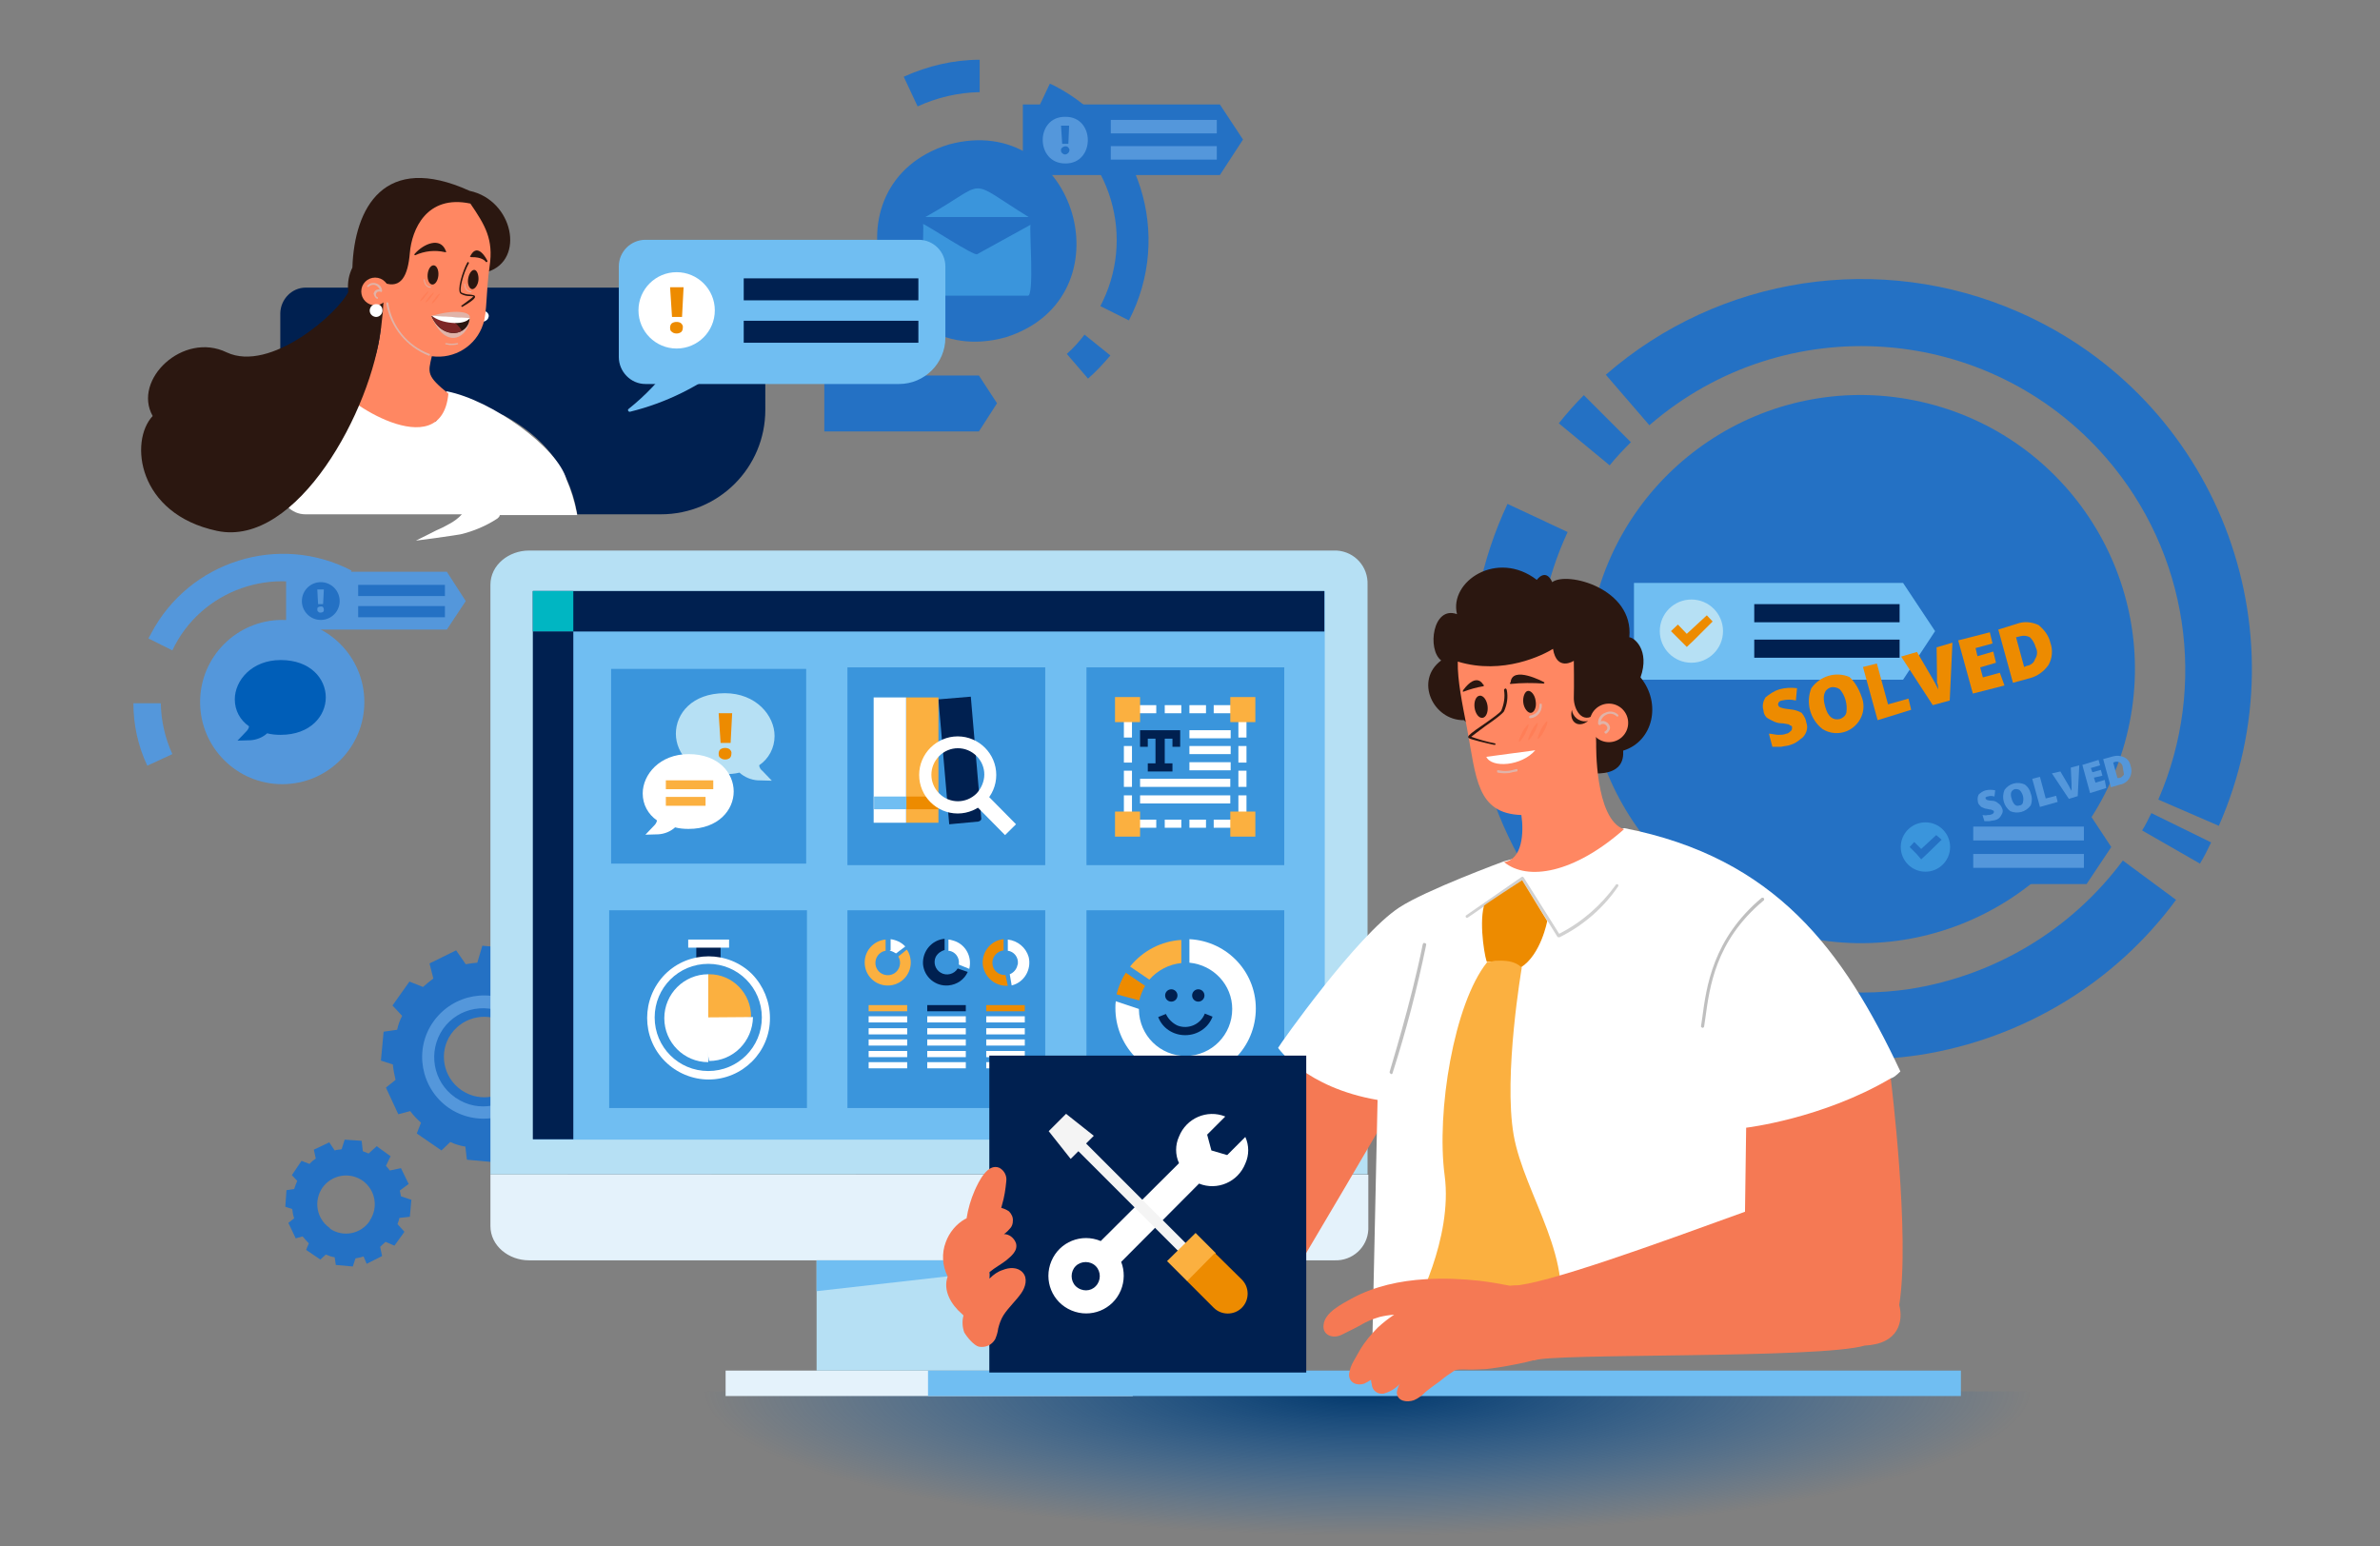 <?xml version="1.0" encoding="utf-8"?>
<!-- Generator: Adobe Illustrator 21.1.0, SVG Export Plug-In . SVG Version: 6.00 Build 0)  -->
<svg version="1.1" id="Layer_1" xmlns="http://www.w3.org/2000/svg" xmlns:xlink="http://www.w3.org/1999/xlink" x="0px" y="0px"
	 viewBox="0 0 617.3 401" style="enable-background:new 0 0 617.3 401;" xml:space="preserve">
<rect x="0" y="0" width="617.3" height="401" fill="#808080" stroke="none"/>
<style type="text/css">
	.st0{fill:url(#SVGID_1_);}
	.st1{fill:#2471C4;}
	.st2{fill:#DDDDDD;}
	.st3{fill:#70BEF2;}
	.st4{fill:#002050;}
	.st5{fill:#B6E0F4;}
	.st6{fill:#ED8B00;}
	.st7{fill:#5497DB;}
	.st8{fill:#3A95DC;}
	.st9{fill:#E4F2FB;}
	.st10{fill:#F2F0F0;}
	.st11{fill:#00B6C2;}
	.st12{fill:#FFFFFF;}
	.st13{fill:#FBB040;}
	.st14{fill:none;stroke:#FFFFFF;stroke-width:4;stroke-miterlimit:10;}
	.st15{fill:#F57954;}
	.st16{fill:#D1D1D1;}
	.st17{fill:#BFBFBF;}
	.st18{fill:#2B1710;}
	.st19{fill:#FF8762;}
	.st20{fill:#E0B3A8;}
	.st21{fill:#FF7E57;}
	.st22{fill:#F4F4F4;}
	.st23{fill:#005EB8;}
	.st24{fill:#FFC5D0;}
	.st25{fill:#F41157;}
	.st26{fill:#7D2727;}
</style>
<radialGradient id="SVGID_1_" cx="110.686" cy="538.669" r="1" gradientTransform="matrix(0 37.526 172.449 0 -92538.25 -3792.86)" gradientUnits="userSpaceOnUse">
	<stop  offset="0" style="stop-color:#00366A"/>
	<stop  offset="1" style="stop-color:#005EB8;stop-opacity:0"/>
</radialGradient>
<rect x="182.1" y="360.9" class="st0" width="344.9" height="75.1"/>
<path class="st1" d="M413.3,158c-8.6,38.3,15.5,76.3,53.8,84.9s76.3-15.5,84.9-53.8c8.6-38.3-15.5-76.3-53.8-84.9l0,0
	c-38.3-8.6-76.2,15.4-84.9,53.7C413.3,157.9,413.3,158,413.3,158z"/>
<path class="st2" d="M428,258.9l9.5-14.5c-10.6-6.9-19.5-16-26.2-26.7l-14.7,9.1C404.5,239.6,415.3,250.6,428,258.9z"/>
<path class="st2" d="M434.6,243.9l8.4-15.1c-0.7-0.4-1.6-0.9-2.4-1.3l-8.9,14.9C432.8,242.9,433.7,243.3,434.6,243.9z"/>
<path class="st1" d="M393.9,222.2L409,214c-12.8-23.5-13.7-51.7-2.4-76l-15.6-7.3C377.3,159.9,378.4,193.9,393.9,222.2L393.9,222.2z
	"/>
<path class="st1" d="M417.5,120.7c1.6-2,3.5-4,5.5-6l-12.2-12.2c-2.4,2.4-4.4,4.7-6.5,7.3L417.5,120.7z"/>
<path class="st1" d="M575.5,214.2c22.5-51.2-0.8-110.9-52-133.3c-35.8-15.7-77.5-9.4-107,16.3l11.3,13.1
	c35.1-30.4,88.1-26.6,118.5,8.5c21.2,24.5,26.4,58.9,13.5,88.6L575.5,214.2z"/>
<path class="st1" d="M570.6,224c1.1-1.8,2-3.6,2.9-5.5l-15.5-7.6c-0.7,1.4-1.5,3.1-2.4,4.5L570.6,224z"/>
<path class="st1" d="M460.6,272.3c12.3,2.8,25,3.2,37.5,1.3c26.5-4.2,50.4-18.6,66.3-40.2l-13.8-10.2
	c-13.3,17.9-33.1,29.8-55.1,33.3c-16.5,2.5-33.4,0-48.5-7.1l-7.5,15.6C446.2,268.3,453.3,270.7,460.6,272.3z"/>
<g>
	<polygon class="st3" points="493.6,176.3 423.8,176.3 423.8,151.2 493.6,151.2 501.9,163.7 	"/>
	<rect x="455" y="165.9" class="st4" width="37.7" height="4.7"/>
	<rect x="455" y="156.7" class="st4" width="37.7" height="4.7"/>
	<circle class="st5" cx="438.7" cy="163.7" r="8.2"/>
	<polygon class="st6" points="442.7,159.6 437.5,164.4 435.2,162 433.4,163.7 435.8,166.1 437.5,167.8 439.3,166.1 444.2,161.2 	"/>
	<g>
		<path class="st6" d="M468.5,187.4c0.3,0.8,0.3,1.6,0,2.4c-0.3,0.8-0.8,1.5-1.5,1.9c-0.8,0.7-1.6,1.2-2.6,1.5
			c-0.7,0.3-1.7,0.3-2.4,0.5h-2.3l-0.9-3.4c0.7,0,1.7,0.3,2.4,0.3c0.8,0,1.5,0,2.1-0.3c0.5,0,0.7-0.3,1.2-0.7
			c0.3-0.3,0.3-0.5,0.3-0.9c0-0.3,0-0.3-0.3-0.5c-0.1,0-0.4-0.1-0.5-0.3c-0.7-0.1-1.3-0.3-2-0.3c-0.8,0-1.7-0.3-2.4-0.7
			c-0.5-0.3-1.1-0.5-1.5-0.9c-0.4-0.5-0.7-1.1-0.7-1.7c-0.4-1.2-0.1-2.4,0.5-3.4c1.1-0.9,2.3-1.7,3.6-2.1c1.5-0.4,3-0.5,4.6-0.3
			l-0.3,3.2c-1.2-0.3-2.4-0.3-3.6,0c-0.4,0-0.7,0.3-0.9,0.5c0,0.3-0.3,0.5,0,0.8c0,0.3,0.3,0.4,0.5,0.5c0.8,0.3,1.7,0.4,2.6,0.5
			c1.1,0.1,2,0.4,2.9,0.9C468.1,185.9,468.4,186.7,468.5,187.4z"/>
		<path class="st6" d="M482.8,180.6c1.5,3.6-0.3,7.5-3.7,9c-2.1,0.9-4.5,0.7-6.4-0.5c-3.2-2.5-4.4-6.8-2.9-10.6
			c2.3-3.2,6.4-4.4,9.9-2.9C481.1,176.9,482.1,178.6,482.8,180.6z M473.4,183.3c0.7,2.6,2,3.6,3.8,3.2c0.8-0.3,1.5-0.8,1.7-1.7
			c0.3-2.1-0.3-4.4-1.7-6c-0.7-0.5-1.6-0.7-2.4-0.5C473.1,178.9,472.6,180.6,473.4,183.3L473.4,183.3z"/>
		<path class="st6" d="M487,186.8l-3.8-13.8l3.6-0.9l2.9,10.6l5.3-1.5l0.7,2.9L487,186.8z"/>
		<path class="st6" d="M502.3,167.9l4.1-1.2l-0.7,15l-4.4,1.2l-8.2-12.6l4.1-1.2l3.8,6.5c0.5,0.9,1.2,2,1.7,3.2c0-0.5,0-1.2-0.3-1.7
			v-1.7L502.3,167.9z"/>
		<path class="st6" d="M519.9,177.8l-8.2,2.1l-3.8-13.8l8.2-2.1l0.7,2.9l-4.4,1.2l0.5,2.1l4.1-1.2l0.7,2.9l-4.1,1.2l0.7,2.6l4.4-1.2
			L519.9,177.8z"/>
		<path class="st6" d="M531.8,166.7c0.7,1.9,0.5,4.1-0.5,5.8c-1.2,1.7-2.9,2.9-4.8,3.4l-4.4,1.2l-3.8-13.8l4.8-1.5
			c1.9-0.7,3.8-0.5,5.6,0.3C530.2,163.3,531.4,164.9,531.8,166.7z M528,167.9c-0.3-1.1-0.8-1.9-1.5-2.6c-0.7-0.4-1.6-0.5-2.4-0.3
			l-1.2,0.3l2.1,7.7l0.7-0.3c0.9-0.1,1.9-0.8,2.1-1.7C528.5,170,528.5,168.8,528,167.9z"/>
	</g>
</g>
<polygon class="st1" points="541.2,229.3 488,229.3 488,210 541.2,210 547.6,219.7 "/>
<rect x="511.8" y="221.5" class="st7" width="28.7" height="3.6"/>
<rect x="511.8" y="214.4" class="st7" width="28.7" height="3.6"/>
<circle class="st8" cx="499.4" cy="219.7" r="6.4"/>
<polygon class="st1" points="502.2,216.6 498.3,220.2 496.5,218.4 495.3,219.7 497.1,221.5 498.3,222.9 499.8,221.5 503.6,217.8 "/>
<path class="st7" d="M519.3,209.7c0.2,0.4,0.2,0.9,0,1.3c-0.2,0.4-0.4,0.8-0.7,1.1c-0.4,0.4-0.9,0.6-1.5,0.7c-0.4,0-0.9,0.2-1.3,0.2
	h-1.1l-0.5-1.6c0.4,0,0.9,0.2,1.3,0c0.4,0,0.7,0,1.1-0.2c0.2,0,0.4-0.2,0.5-0.4c0.1-0.1,0.1-0.3,0-0.4l0,0c0,0,0-0.2-0.2-0.2
	c-0.1,0-0.3-0.1-0.4-0.2c-0.4,0-0.7-0.1-1.1-0.2c-0.4,0-0.9-0.2-1.3-0.4c-0.2,0-0.5-0.4-0.7-0.6c-0.2-0.2-0.4-0.6-0.4-0.9
	c-0.1-0.6-0.1-1.2,0.2-1.8c0.5-0.5,1.1-0.9,1.8-1.1c0.8-0.2,1.7-0.2,2.5,0l-0.2,1.6c-0.6-0.2-1.2-0.2-1.8,0c-0.2,0-0.4,0.2-0.5,0.2
	v0.3c0,0.2,0.2,0.2,0.4,0.4c0.4,0.1,0.8,0.2,1.3,0.2s1.1,0.2,1.5,0.6C518.7,208.6,519.1,209.1,519.3,209.7z"/>
<path class="st7" d="M526.7,205.8c0.4,1,0.4,2.1,0,3.1c-1.2,1.7-3.4,2.3-5.3,1.5c-1.7-1.3-2.3-3.5-1.5-5.5c1.2-1.7,3.4-2.3,5.3-1.4
	C526,204.1,526.5,204.9,526.7,205.8z M521.8,207.3c0.4,1.3,1.1,2,2,1.6c0.5,0,0.9-0.4,0.9-0.9c0.3-1.1-0.1-2.3-0.9-3.1
	c-0.4-0.2-0.8-0.3-1.3-0.2C521.6,205.1,521.3,205.8,521.8,207.3L521.8,207.3z"/>
<path class="st7" d="M529.1,209.3l-2-7.3l2-0.5l1.5,5.6l2.7-0.7l0.4,1.6L529.1,209.3z"/>
<path class="st7" d="M537.1,199.1l2.2-0.6l-0.4,8l-2.3,0.7l-4.4-6.6l2.2-0.5l2,3.4c0.4,0.6,0.5,1.1,0.9,1.6v-1.8L537.1,199.1z"/>
<path class="st7" d="M546.3,204.4l-4.2,1.3l-2-7.3l4.2-1.3l0.4,1.4l-2.4,0.7l0.4,1.1l2.2-0.6l0.4,1.5l-2.2,0.5l0.4,1.3l2.4-0.7
	L546.3,204.4z"/>
<path class="st7" d="M552.6,198.6c0.7,1.9-0.2,4-2,4.7c-0.2,0.1-0.5,0.2-0.7,0.2l-2.4,0.7l-2-7.3l2.5-0.7c1-0.3,2-0.2,2.9,0.2
	C551.8,196.8,552.4,197.6,552.6,198.6z M550.6,199.1c0-0.5-0.3-1-0.7-1.3c-0.4-0.2-0.8-0.3-1.3-0.2l-0.5,0.2l1.1,4h0.4
	c0.5,0,0.9-0.4,1.3-0.9C550.8,200.3,550.7,199.7,550.6,199.1L550.6,199.1z"/>
<rect x="188.2" y="355.5" class="st9" width="105.6" height="6.6"/>
<path class="st9" d="M127.2,304.6V318c0,5.2,4.8,8.9,10,8.9h208.9c4.7,0.2,8.6-3.4,8.8-8c0,0,0,0,0-0.1v-14.1L127.2,304.6
	L127.2,304.6z"/>
<rect x="211.8" y="326.9" class="st5" width="58.2" height="28.6"/>
<polygon class="st3" points="270.1,328.3 211.8,334.9 211.8,326.9 270.1,326.9 "/>
<path class="st10" d="M402.2,207.9l1.7-1.5l-1.1-1.8c0.5-0.6,0.8-1.3,1-2h2l0.2-2.1l-2.1-0.4c-0.1-0.7-0.3-1.4-0.6-2.1l1.5-1.5
	l-1.5-1.7l-1.8,1.1c-0.6-0.5-1.3-0.8-2-1v-2.1l-2.1-0.2l-0.4,2.1c-0.7,0.1-1.4,0.3-2,0.6l-1.4-1.4l-1.7,1.5l1.1,1.8
	c-0.5,0.6-0.8,1.3-1,2h-2.1l-0.2,2.1l2,0.4c0.1,0.7,0.3,1.4,0.6,2.1l-1.5,1.5l1.5,1.7l1.8-1.1c0.6,0.5,1.3,0.8,2,1v2l2.2,0.2l0.4-2
	c0.7-0.1,1.4-0.3,2-0.6L402.2,207.9z M395.9,202.8c-1-1.2-0.9-3,0.3-4l0.1-0.1c1.2-1,3.1-0.8,4.1,0.4s0.9,3-0.3,4l-0.1,0.1
	c-1,1.1-2.7,1.1-3.8,0l-0.1-0.1C396,203,396,202.9,395.9,202.8L395.9,202.8z"/>
<rect x="240.7" y="355.5" class="st3" width="267.9" height="6.6"/>
<path class="st1" d="M134.9,300.3l6.9-3.4l-0.9-4c0.8-0.7,1.6-1.5,2.4-2.2l3.9,1.7l4.4-6.4l-3-3.6c0.4-0.9,0.7-1.8,0.9-2.8l4.5-0.4
	l0.7-7.5l-4.6-1.4c-0.1-0.9-0.3-1.7-0.6-2.6l3.9-2.9l-3.2-6.9l-4.7,1.1c-0.4-0.7-1.1-1.2-1.7-2l2-4.4l-6.4-4.4l-3.6,3.4
	c-0.8-0.4-1.7-0.7-2.6-1l-0.6-4.6l-7.5-0.7l-1.3,4.4c-1,0.1-2,0.2-3,0.4l-2.5-3.6l-6.9,3.4l1,3.9c-0.9,0.7-1.8,1.4-2.7,2.2l-3.5-1.4
	l-4.4,6.2l2.5,2.7c-0.6,1.1-1,2.3-1.3,3.6l-3.5,0.5l-0.7,7.5l3.1,1c0.1,1.3,0.4,2.7,0.7,4l-2.5,2l3.2,6.9l3.1-0.8
	c0.8,1.1,1.8,2.1,2.8,3l-1.1,2.8l6.4,4.4l2.3-2.2c1.2,0.6,2.6,1,3.9,1.2l0.4,3.4l7.5,0.7l1-3.6c1.2-0.2,2.4-0.5,3.6-0.8L134.9,300.3
	z M119.6,282.7c-4.7-3.3-5.9-9.8-2.6-14.5s9.8-5.9,14.5-2.6s5.9,9.8,2.6,14.5l0,0c-3.2,4.7-9.5,5.9-14.2,2.8L119.6,282.7
	L119.6,282.7z"/>
<path class="st7" d="M134.7,261.1c-7.2-5.1-17.2-3.3-22.3,3.9c-5.1,7.2-3.3,17.2,3.9,22.3c7.2,5,17.2,3.3,22.2-3.9
	c5.1-7.1,3.5-17-3.5-22.1C134.9,261.2,134.8,261.2,134.7,261.1L134.7,261.1z M118,284.6c-5.7-4-7.1-11.9-3.1-17.7
	c4-5.7,11.9-7.1,17.7-3.1c5.7,4,7.1,11.9,3.1,17.7l0,0c0,0,0,0.1-0.1,0.1c-3.9,5.6-11.6,7.1-17.3,3.2
	C118.2,284.8,118.1,284.7,118,284.6C118.2,284.7,118.1,284.6,118,284.6L118,284.6z"/>
<path class="st1" d="M95.1,327.8l4-2l-0.5-2.4c0.5-0.4,0.9-0.9,1.4-1.3l2.3,1l2.6-3.6l-1.8-2c0.2-0.5,0.4-1.1,0.5-1.6l2.7-0.3
	l0.4-4.4l-2.7-0.9c-0.1-0.5-0.2-1-0.3-1.5l2.3-1.7l-2-4.1l-2.9,0.6c-0.3-0.4-0.6-0.8-1-1.2l1.2-2.5l-3.6-2.6l-2.1,1.9
	c-0.5-0.2-1-0.4-1.5-0.6l-0.3-2.7l-4.4-0.3l-0.8,2.5c-0.6,0.1-1.2,0.1-1.8,0.3l-1.4-2.1l-4,1.9l0.5,2.3c-0.6,0.4-1.1,0.8-1.6,1.4
	l-2.1-0.8l-2.5,3.7l1.4,1.5c-0.3,0.7-0.6,1.4-0.8,2.1l-2,0.3L74,313l1.8,0.6c0.1,0.8,0.2,1.6,0.5,2.4l-1.5,1.2l1.9,4l1.8-0.5
	c0.5,0.6,1,1.2,1.6,1.8l-0.7,1.7l3.7,2.5l1.4-1.3c0.7,0.3,1.5,0.6,2.3,0.7l0.3,2l4.4,0.4l0.7-2.1c0.7-0.1,1.4-0.3,2.1-0.5
	L95.1,327.8z M85.5,318.5c-3.4-2.4-4.2-7-1.9-10.4c2.4-3.4,7-4.2,10.4-1.9c3.4,2.4,4.2,7,1.9,10.4v0.1c-2.3,3.4-6.9,4.3-10.3,2
	C85.6,318.5,85.5,318.5,85.5,318.5z"/>
<path class="st5" d="M354.7,151.7c0.2-4.7-3.3-8.6-8-8.9H137.2c-5.2,0-10,3.7-10,8.9v152.9h227.5V151.7z"/>
<rect x="138.3" y="153.3" class="st3" width="205.3" height="142.3"/>
<rect x="138.2" y="153.3" class="st4" width="205.3" height="10.5"/>
<rect x="138.2" y="153.3" class="st11" width="10.5" height="10.5"/>
<rect x="138.2" y="163.8" class="st4" width="10.5" height="131.7"/>
<rect x="158.5" y="173.5" class="st8" width="50.6" height="50.5"/>
<rect x="219.8" y="236.1" class="st8" width="51.3" height="51.3"/>
<rect x="281.8" y="236.1" class="st8" width="51.3" height="51.3"/>
<rect x="281.8" y="173.1" class="st8" width="51.3" height="51.3"/>
<rect x="219.8" y="173.1" class="st8" width="51.3" height="51.3"/>
<rect x="158" y="236.1" class="st8" width="51.3" height="51.3"/>
<path class="st12" d="M230.8,246.6c0.6,0.1,1.1,0.4,1.6,0.7l2.4-1.8c-1-1.1-2.4-1.7-3.8-1.9v2.9h-0.2V246.6z"/>
<path class="st13" d="M233,248.1c0.9,1.5,0.4,3.5-1.1,4.4s-3.5,0.4-4.4-1.1s-0.4-3.5,1.1-4.4c0.3-0.2,0.7-0.3,1.1-0.4v-2.9
	c-3.3,0.3-5.7,3.2-5.4,6.5s3.2,5.7,6.5,5.4s5.7-3.2,5.4-6.5c-0.1-1-0.4-2-1-2.8L233,248.1z"/>
<path class="st12" d="M246.1,246.6c1.6,0.2,2.8,1.7,2.6,3.4c0,0.1,0,0.1,0,0.2l0,0l2.7,1.1c0.8-3.3-1.1-6.6-4.4-7.4
	c-0.3-0.1-0.7-0.2-1-0.2v3L246.1,246.6z"/>
<rect x="255.8" y="266.7" class="st12" width="10" height="1.6"/>
<path class="st4" d="M248.4,251.2c-0.9,1.5-2.9,2-4.4,1.1c-1.4-0.8-2-2.6-1.3-4.1c0.5-0.9,1.3-1.5,2.3-1.8v-2.9
	c-3.3,0.3-5.8,3.2-5.6,6.6c0.3,3.3,3.2,5.8,6.6,5.5c2.2-0.2,4.1-1.5,5-3.5L248.4,251.2z"/>
<path class="st6" d="M260.8,252.9L260.8,252.9c-1.8,0.1-3.3-1.2-3.4-3c-0.1-1.7,1.2-3.2,2.9-3.4v-2.9c-3.3,0.3-5.7,3.3-5.4,6.6
	c0.4,3.1,2.9,5.4,6,5.5h0.5L260.8,252.9z"/>
<path class="st12" d="M261.4,243.7v2.9c1.6,0.2,2.8,1.7,2.6,3.4c0,0.1,0,0.2-0.1,0.3c-0.2,1.1-1,2-2,2.4l0.5,2.9
	c3.3-0.8,5.2-4.2,4.4-7.4C266.1,245.8,264,244,261.4,243.7L261.4,243.7z"/>
<rect x="225.3" y="260.7" class="st13" width="10" height="1.6"/>
<rect x="225.3" y="263.6" class="st12" width="10" height="1.6"/>
<rect x="225.3" y="266.7" class="st12" width="10" height="1.6"/>
<rect x="225.3" y="269.6" class="st12" width="10" height="1.6"/>
<rect x="240.5" y="260.7" class="st4" width="10" height="1.6"/>
<rect x="240.5" y="263.6" class="st12" width="10" height="1.6"/>
<rect x="240.5" y="266.7" class="st12" width="10" height="1.6"/>
<rect x="240.5" y="269.6" class="st12" width="10" height="1.6"/>
<rect x="255.8" y="260.7" class="st6" width="10" height="1.6"/>
<rect x="255.8" y="263.6" class="st12" width="10" height="1.6"/>
<rect x="255.8" y="269.6" class="st12" width="10" height="1.6"/>
<rect x="225.3" y="272.6" class="st12" width="10" height="1.6"/>
<rect x="225.3" y="275.5" class="st12" width="10" height="1.6"/>
<rect x="240.5" y="272.6" class="st12" width="10" height="1.6"/>
<rect x="240.5" y="275.5" class="st12" width="10" height="1.6"/>
<rect x="255.8" y="272.6" class="st12" width="10" height="1.6"/>
<rect x="255.8" y="275.5" class="st12" width="10" height="1.6"/>
<path class="st13" d="M306.4,249.8c-3.2,0.3-6.2,1.9-8.3,4.3l-5-3.4c3.3-4.1,8.1-6.6,13.3-6.9V249.8z"/>
<path class="st6" d="M292,252.3l5,3.4c-0.7,1.2-1.2,2.5-1.5,3.8l-5.9-1.6C290.1,255.9,290.9,254,292,252.3z"/>
<path class="st12" d="M295.4,261.7v0.2c0.1,6.7,5.5,12,12.2,12c6.7-0.1,12-5.5,12-12.2c0-6.2-4.8-11.4-11.1-12v-6.1
	c10,0.5,17.7,8.9,17.2,18.9s-8.9,17.7-18.9,17.2c-0.1,0-0.2,0-0.4,0c-9.6-0.6-17.1-8.6-17.1-18.2c0-0.6,0-1.2,0.1-1.8L295.4,261.7z"
	/>
<circle class="st4" cx="303.8" cy="258.2" r="1.6"/>
<circle class="st4" cx="310.8" cy="258.2" r="1.6"/>
<path class="st4" d="M307.4,268.5c-3.1,0-5.9-1.8-7-4.7l2-0.8c0.6,1.3,1.7,2.4,3,3c2.8,1.1,6-0.3,7.1-3.1l0,0l2,0.8
	C313.4,266.6,310.6,268.5,307.4,268.5L307.4,268.5z"/>
<path class="st12" d="M308.5,189.4h10.7v2.1h-10.7V189.4z"/>
<path class="st12" d="M308.5,193.5h10.7v2.1h-10.7V193.5z"/>
<path class="st12" d="M308.5,197.7h10.7v2.1h-10.7V197.7z"/>
<path class="st12" d="M295.7,202h23.4v2.1h-23.4V202z"/>
<path class="st12" d="M295.7,206.3h23.4v2.1h-23.4V206.3z"/>
<path class="st4" d="M295.7,189.4v4.3h2v-2.1h2v6.4h-2v2.1h6.4V198h-2v-6.4h2v2.1h2v-4.3C306.3,189.4,295.7,189.4,295.7,189.4z"/>
<path class="st12" d="M302.1,182.9h4.3v2.1h-4.3V182.9z"/>
<path class="st12" d="M308.5,182.9h4.3v2.1h-4.3V182.9z"/>
<path class="st12" d="M294.6,182.9h5.3v2.1h-5.3V182.9z"/>
<path class="st12" d="M314.8,182.9h5.3v2.1h-5.3V182.9z"/>
<path class="st12" d="M321.2,199.9h2.1v4.2h-2.1V199.9z"/>
<path class="st12" d="M321.2,193.5h2.1v4.3h-2.1V193.5z"/>
<path class="st12" d="M321.2,206.3h2.1v5.3h-2.1V206.3z"/>
<path class="st12" d="M321.2,186h2.1v5.3h-2.1V186z"/>
<path class="st12" d="M291.5,199.9h2.1v4.2h-2.1V199.9z"/>
<path class="st12" d="M291.5,193.5h2.1v4.3h-2.1V193.5z"/>
<path class="st12" d="M291.5,206.3h2.1v5.3h-2.1V206.3z"/>
<path class="st12" d="M291.5,186h2.1v5.3h-2.1V186z"/>
<path class="st12" d="M302.1,212.6h4.3v2.1h-4.3V212.6z"/>
<path class="st12" d="M308.5,212.6h4.3v2.1h-4.3V212.6z"/>
<path class="st12" d="M294.6,212.6h5.3v2.1h-5.3V212.6z"/>
<path class="st12" d="M314.8,212.6h5.3v2.1h-5.3V212.6z"/>
<path class="st13" d="M295.7,187.3h-6.5v-6.5h6.5V187.3z"/>
<path class="st13" d="M325.6,187.3h-6.5v-6.5h6.5V187.3z"/>
<path class="st13" d="M295.7,217h-6.5v-6.5h6.5V217z"/>
<path class="st13" d="M325.6,217h-6.5v-6.5h6.5V217z"/>
<path class="st4" d="M253.7,213.1l-7.5,0.7l-2.8-32.4l8.4-0.7l2.7,31.5C254.6,212.6,254.3,213,253.7,213.1z"/>
<path class="st13" d="M243.4,213.4H235v-32.5h8.4V213.4z"/>
<path class="st6" d="M235,206.6h8.4v3.3H235V206.6L235,206.6z"/>
<path class="st12" d="M235,213.4h-8.4v-32.5h8.4V213.4z"/>
<path class="st3" d="M226.7,206.6h8.4v3.3h-8.4V206.6z"/>
<path class="st12" d="M248.4,191c-5.5,0-10,4.5-10,10s4.5,10,10,10s10-4.5,10-10l0,0C258.4,195.5,253.9,191,248.4,191z M253.3,205.8
	c-2.7,2.7-7,2.7-9.7,0s-2.7-7,0-9.7s7-2.7,9.7,0c1.3,1.3,2,3,2,4.8C255.3,202.7,254.5,204.5,253.3,205.8z"/>
<line class="st14" x1="254.3" y1="207.3" x2="262.1" y2="215.2"/>
<polygon class="st4" points="183.7,244.7 180.6,244.7 180.6,249.2 182.4,249.2 183.7,249.2 186.9,249.2 186.9,244.7 "/>
<path class="st12" d="M195.1,252.7c-6.2-6.2-16.4-6.2-22.6,0l0,0c-6.2,6.3-6.2,16.4,0,22.6c3,3,7.1,4.7,11.3,4.7l0,0
	c8.8,0,16-7.2,15.9-16C199.7,259.8,198,255.7,195.1,252.7L195.1,252.7z"/>
<path class="st8" d="M183.7,250L183.7,250c-7.7,0-13.9,6.2-13.9,13.9s6.2,13.9,13.9,13.9s13.9-6.2,13.9-13.9l0,0l0,0
	C197.6,256.2,191.4,250,183.7,250C183.8,250,183.8,250,183.7,250z"/>
<path class="st13" d="M183.7,252.7l-1.8,12.9l12.9-1.8c0.1-6.1-4.8-11.1-10.8-11.1C183.9,252.7,183.8,252.7,183.7,252.7z"/>
<path class="st12" d="M182.1,263.9l1.8,11.3c6.3,0,11.3-5.1,11.4-11.4L182.1,263.9z"/>
<path class="st12" d="M183.7,252.7c-6.3,0-11.4,5.1-11.4,11.4s5.1,11.4,11.4,11.4V252.7z"/>
<polygon class="st12" points="183.7,243.7 178.5,243.7 178.5,245.8 183.7,245.8 189.1,245.8 189.1,243.7 "/>
<path class="st15" d="M334.3,271.6l-9.3,18.7l9.3,42.3c0,0,29.6-49.9,29.3-50.1C355.8,279.2,333.4,271.4,334.3,271.6z"/>
<path class="st12" d="M421.3,214.8c39.2,7.7,56.8,31.6,71.6,63.1c-1.8,1.8-2.5,1.8-2.5,1.8s-20.1,55.3-20.1,59.9
	c0.9,9.2-1.1,8.8-1.1,7.5c-19.4-0.5-36.8,3.1-43,3.1l-70.3-0.1l1.4-64.8c-18.7-3.2-25.8-13.5-25.8-13.5c0.3-0.7,20.4-29.2,31.4-36.4
	c6.8-4.5,27.2-12,27.2-12L421.3,214.8z"/>
<path class="st16" d="M404.2,243.1c-0.1,0-0.3-0.1-0.3-0.2l-9.1-14.6l-14.1,9.7c-0.2,0.1-0.4,0.1-0.5-0.1s-0.1-0.4,0.1-0.5l14.3-9.9
	c0.1-0.1,0.2-0.1,0.3-0.1c0.1,0,0.2,0.1,0.3,0.2l9.2,14.6c5.9-3,10.9-7.4,14.7-12.7c0.1-0.2,0.3-0.2,0.5-0.1l0,0
	c0.2,0.1,0.2,0.3,0.1,0.5l0,0c-3.8,5.6-9.1,10.2-15.2,13.2L404.2,243.1z"/>
<path class="st6" d="M394.8,228.3c0,0-9.8,6.4-9.9,6.6c-1.4,5.3,0.5,14.8,0.8,14.6c5.9-0.7,8.8,1.4,8.8,1.4c5.2-3.3,6.8-12,6.8-12
	L394.8,228.3z"/>
<path class="st13" d="M385.7,249.6c-8.6,10.7-13.2,38.8-11,55.3s-8,34.9-8,34.9l0,0c4.1,10.6,16,15.9,26.6,11.8
	c3.2-1.2,6-3.2,8.3-5.8c0.6-0.6,1.2-1.3,1.7-2c6.2-15.9-8-33.9-10.7-49.4s2.1-43.4,2.1-43.4C391.9,248,385.7,249.6,385.7,249.6z"/>
<path class="st15" d="M490.4,279.7c-17.8,10.5-37.5,12.8-37.5,12.8l-0.3,21.8c-22.9,8.3-51.9,18.9-60.3,19.2s5.5,19.4,5.5,19.4
	c4-2,74.1-0.4,85.9-3.9c8.9-0.4,10-6.5,8.9-10.5C495.5,320.6,490.4,279.7,490.4,279.7z"/>
<path class="st17" d="M441.6,266.6c0.2,0,0.4-0.2,0.4-0.4c0.1-0.6,0.2-1.3,0.3-2c1.1-7.9,2.5-20.1,15.1-30.6
	c0.2-0.1,0.2-0.4,0.1-0.6s-0.4-0.2-0.6-0.1c-12.7,10.7-14.3,23-15.4,31.2c-0.1,0.7-0.2,1.4-0.3,2
	C441.1,266.3,441.3,266.5,441.6,266.6L441.6,266.6z"/>
<path class="st17" d="M360.8,278.6c0.2,0,0.4-0.1,0.4-0.3c3.5-10.9,6.4-22,8.7-33.2c0.1-0.3-0.1-0.4-0.4-0.5s-0.4,0.1-0.5,0.4
	c-3,15.1-8.6,32.9-8.6,33.1C360.5,278.3,360.6,278.5,360.8,278.6L360.8,278.6z"/>
<path class="st18" d="M402.6,151c-1.7-3.8-4-0.6-4-0.6c-10.3-7.9-22.8,0.4-20.7,8.9c-6.3-2.3-7.8,9.2-4.1,12
	c-7,5.2-2.1,15.6,5.9,15.5c2.6,3.1,27.2,11.4,29.9,13.4c11.5,2,11.5-3.5,11.4-5.5c7.8-2.4,10-12.3,4.5-19c2.5-7.1-1.7-10.4-2.9-10.4
	C423.8,152.6,406.4,148.1,402.6,151z"/>
<path class="st19" d="M408.2,171.4c0,0,0.1,6.6,0,9.5s2.1,7.2,5.6,4.3l0.2,7.7c0,0-0.4,19.5,7.2,22.2c-12.9,11.4-25,13.5-31.1,8.5
	c4.7-0.6,5.2-7.5,4.5-12.2c-11.6-0.4-11.7-9.6-14.1-22.5c-1.2-6.2-2.5-12.4-2.4-17.3c11.8,3.6,22.3-1.8,24.7-3.3
	C403.8,174.3,408.2,171.4,408.2,171.4z"/>
<ellipse transform="matrix(0.991 -0.133 0.133 0.991 -20.979 52.768)" class="st18" cx="384.2" cy="183.3" rx="1.7" ry="2.9"/>
<path class="st18" d="M398.3,181.8c0.3,1.7-0.4,3-1.2,3.1s-1.8-1.1-2-2.6s0.4-3,1.2-3.1S398.1,180.2,398.3,181.8z"/>
<path class="st20" d="M397,186.3L397,186.3c-0.3,0-0.4-0.1-0.4-0.3s0.1-0.3,0.3-0.4c1.4-0.2,2.5-1.4,2.4-2.8c0-0.1,0.1-0.3,0.2-0.3
	c0,0,0,0,0.1,0s0.3,0.1,0.3,0.2v0.1C400,184.6,398.7,186.1,397,186.3z"/>
<path class="st18" d="M387.5,193.2L387.5,193.2c-1.8-0.4-6.2-1.4-6.6-1.8c-0.1-0.1-0.1-0.2-0.1-0.3c0.1-0.4,0.9-1.1,4-3.2
	c2-1.4,4.4-3.1,4.6-3.6c0.7-1.7,1-3.5,0.7-5.3c0-0.2,0.1-0.3,0.3-0.4s0.3,0.1,0.4,0.3c0.4,1.9,0.1,3.8-0.7,5.6
	c-0.4,0.6-2,1.9-4.8,3.8c-1.5,1.1-3.2,2.4-3.7,2.8c2,0.7,4,1.3,6.1,1.7c0.1,0,0.2,0.1,0.2,0.3v0.1
	C387.8,193.1,387.6,193.2,387.5,193.2z"/>
<path class="st21" d="M395.6,190.3c-0.7,1.3-1.4,2.2-1.6,2.1s0.2-1.2,0.8-2.4s1.4-2.1,1.6-2.1S396.3,188.9,395.6,190.3z"/>
<path class="st21" d="M398,189.9c-0.7,1.3-1.4,2.1-1.6,2.1s0.2-1.2,0.8-2.4s1.4-2.1,1.6-2.1S398.7,188.7,398,189.9z"/>
<path class="st21" d="M400.5,189.6c-0.7,1.3-1.4,2.1-1.6,2s0.2-1.2,0.8-2.4s1.4-2.2,1.6-2.1S401.2,188.3,400.5,189.6z"/>
<path class="st20" d="M391.5,200.5c-1,0.1-2,0.1-3-0.1c-0.1,0-0.2-0.1-0.2-0.3V200c0-0.2,0.2-0.3,0.4-0.2c1.5,0.3,3,0.2,4.5-0.3
	c0.2-0.1,0.4,0,0.4,0.2s0,0.4-0.2,0.4C392.7,200.2,392.1,200.3,391.5,200.5z"/>
<circle class="st19" cx="417.3" cy="187.5" r="5"/>
<path class="st20" d="M416.6,190.3c-0.2,0-0.3-0.1-0.4-0.2c-0.1-0.2-0.1-0.4,0.1-0.4c0.4-0.3,0.6-0.5,0.6-0.9s-0.3-0.7-0.6-0.9
	c-0.4-0.2-0.8-0.2-1.2,0.1c-0.1,0.1-0.3,0.1-0.4,0s-0.2-0.2-0.2-0.3c-0.1-1.2,0.6-2.4,1.8-2.8c1.1-0.6,2.5-0.4,3.4,0.5
	c0.1,0.2,0.1,0.4,0,0.4s-0.4,0.1-0.4,0c-0.7-0.7-1.8-0.9-2.7-0.4c-0.7,0.3-1.2,0.9-1.4,1.7c0.4-0.2,0.9-0.1,1.3,0.1
	c0.6,0.3,1,0.8,1.1,1.5C417.6,189.3,417.2,189.9,416.6,190.3C416.7,190.3,416.6,190.3,416.6,190.3z"/>
<path class="st18" d="M400.4,177.3L400.4,177.3c-2.9-0.2-5.7-0.2-8.6,0.1c-0.1,0-0.2-0.1-0.2-0.2c0-0.1,0.2-0.1,0.2-0.2
	c0.4-4.5,8.6-0.1,8.6-0.1c0.1,0,0.2,0.1,0.2,0.2C400.5,177.1,400.5,177.3,400.4,177.3z"/>
<path class="st18" d="M379.6,179.4c-0.1,0-0.2,0-0.2-0.1s0.1-0.2,0.1-0.3c3.6-4.8,5.2-1.4,5.2-1.4c0.1,0,0.2,0.1,0.2,0.2
	c0,0.1-0.1,0.1-0.2,0.2C382.9,178.3,381.2,178.8,379.6,179.4z"/>
<path class="st12" d="M385.5,196.3l12.7-1.7C394.7,198.7,386.9,199.3,385.5,196.3z"/>
<path class="st18" d="M407.7,184.1c0.2,1.8,1.8,3.1,3.6,3c0.2,0,0.4-0.1,0.6-0.1C409.4,189,406.9,187.3,407.7,184.1z"/>
<rect x="256.6" y="273.8" class="st4" width="82.2" height="82.2"/>
<path class="st12" d="M290.8,327.3L311,307c4.7,1.9,10.1-0.4,12-5.2c1-2.2,1-4.7,0-6.9l-4.7,4.7l-4.1-1.2l-1.1-4.1l4.7-4.7
	c-4.7-1.9-10.1,0.4-12,5.2c-1,2.2-1,4.7,0,6.9l-20.3,20.2c-5-2.1-10.7,0.2-12.8,5.2c-2.1,5,0.2,10.7,5.2,12.8
	c5,2.1,10.7-0.2,12.8-5.2l0,0C291.7,332.3,291.7,329.6,290.8,327.3L290.8,327.3z M279,333.6c-1.4-1.4-1.4-3.8,0-5.2
	c1.4-1.4,3.8-1.4,5.2,0c1.4,1.4,1.4,3.8,0,5.2l0,0C282.9,335,280.6,335.1,279,333.6C279.1,333.7,279.1,333.6,279,333.6z"/>
<path class="st22" d="M309.6,324.5l-27.9-27.9l2-2l-7.2-5.7l-4.5,4.5l5.7,7.2l2-2l27.9,27.9L309.6,324.5z"/>
<path class="st13" d="M302.7,327.1l5.2,5.2h2.3l5.1-5.1V325l-5.2-5.2L302.7,327.1z"/>
<path class="st6" d="M307.9,332.3l6.9,6.9c2,2,5.3,2,7.3,0s2-5.3,0-7.3l0,0l-7-6.9L307.9,332.3z"/>
<path class="st15" d="M399.7,336.4c-1.8-2.5-5.1-3.2-8-2.9c-2.6-0.5-5.4-1-8-1.3c-4.6-0.5-9.3-0.7-14-0.4c-6.6,0.4-13.2,1.8-19.1,5
	c-2.5,1.4-7,3.6-7.3,6.8c-0.4,2.6,2.3,3.8,4.7,2.6c1.4-0.7,3.5-1.7,4.9-2.5c1.5-0.9,3.2-1.6,4.9-2.1c1.2-0.3,2.5-0.5,3.8-0.6
	c-1.5,1-2.9,2.1-4.2,3.3c-1.8,1.8-3.4,3.7-4.7,5.9c-0.6,1-1.1,2-1.7,3s-0.9,2.1-1.1,3.2c-0.1,2.3,2.1,3.1,3.9,2.5
	c0.6-0.3,1.2-0.6,1.8-1c0,0.4,0.1,0.8,0.2,1.2c0.1,1.5,1.4,2.5,2.8,2.4c0.2,0,0.3,0,0.5-0.1c1.8-0.5,3.3-1.6,4.5-3
	c-0.8,0.7-1.2,1.8-1.3,2.8c0.1,2.3,2.6,2.6,4.4,2c1.2-0.5,2.2-1.3,3.1-2.2c1.2-1,2.5-1.9,3.6-2.7c1.3-1.1,2.6-2,4-2.9
	c0.7-0.2,1.5-0.2,2.3-0.2c1.9,0.1,3.8,0,5.8-0.1c3.1-0.3,13.2-2,16-3.6s-2.4-3.1-1.6-6.1C400.5,342.9,401.4,339,399.7,336.4z"/>
<path class="st15" d="M253.9,349.3c1.7,0.3,3.3-0.4,4.2-1.9c0.4-0.9,0.7-1.9,0.8-2.8c0.3-1.2,0.7-2.4,1.4-3.5c1.3-2,3.2-3.7,4.6-5.7
	c1.1-1.6,1.7-3.8,0.4-5.3s-3.5-1.4-5.2-0.7c-1.3,0.4-2.4,1.2-3.3,2.1c-0.3,0.3-0.2,0-0.2,0c0.2-1.7-0.2-1.3,0-1.5
	c1.7-1.4,2.7-1.8,4.4-3.1c1.3-1.1,3.1-2.5,2.5-4.5c-0.5-1.3-1.7-2.3-3.1-2.3c0.6-0.4,1.2-1,1.7-1.6c0.4-0.5,0.6-1.1,0.6-1.8
	c0.1-0.9-0.3-1.8-1-2.5c-0.6-0.4-1.2-0.7-2-0.9c0.1-0.3,0.1-0.5,0.2-0.8c0.6-2,0.9-4,1.1-6.1c0.2-1.4-0.5-2.8-1.8-3.5
	c-3.1-1.3-5.4,3.7-6.4,5.9c-1,2.3-1.7,4.7-2.1,7.2c-0.1,0.1-0.2,0.1-0.4,0.2c-2.3,1.3-4.1,3.5-5,6c-1.1,2.9-0.9,6.1,0.5,8.9
	c-1.3,3.6,0.9,7.3,3.7,9.7l0.4,0.4c-0.4,1.5-0.3,3,0.2,4.4C250.8,346.8,252.6,349,253.9,349.3z"/>
<path class="st10" d="M102,156.3c-1.4-1.7-3.1-3.2-4.9-4.6l-4.3,5.5c1.4,1.2,2.9,2.4,4.1,3.7L102,156.3z"/>
<path class="st7" d="M44.7,195.6c-1.9-4.2-2.9-8.6-3-13.2h-7.1c0,5.6,1.2,11.1,3.6,16.2L44.7,195.6z"/>
<path class="st7" d="M91.2,148c-18.8-9.8-42.1-2.5-52,16.3c-0.2,0.5-0.5,0.8-0.7,1.3l6.2,3.1c7.4-15.7,26.3-22.3,42-14.9
	c0,0,0.1,0,0.1,0.1c0.4,0.1,0.6,0.2,1,0.5L91.2,148z"/>
<circle class="st7" cx="73.2" cy="182.1" r="21.3"/>
<path class="st23" d="M61.6,192.1l2.2-2.3c0.4-0.4,0.7-0.8,0.8-1.4c-2.3-1.6-3.7-4.1-3.7-7c0-4.9,4.4-10.2,11.9-10.2
	c7.8,0,11.7,4.9,11.7,9.7s-4,9.7-11.7,9.7c-1.2,0-2.4-0.1-3.5-0.4c-1.2,1.1-2.8,1.7-4.3,1.8L61.6,192.1z"/>
<path class="st5" d="M196.5,202.4c-1.6-0.1-3.4-0.8-4.7-2c-1.2,0.3-2.5,0.4-3.8,0.4c-8.4,0-12.7-5.3-12.7-10.5
	c0-5.2,4.2-10.5,12.7-10.5c8.1,0,12.9,5.8,12.9,11.1c0,3.1-1.5,5.9-4,7.6c0.1,0.7,0.4,1.1,0.9,1.5l2.4,2.5L196.5,202.4z"/>
<polygon class="st7" points="115.9,163.3 74.2,163.3 74.2,148.3 115.9,148.3 120.8,155.9 "/>
<circle class="st1" cx="83.2" cy="155.9" r="4.9"/>
<path class="st7" d="M83.8,156.7h-1.3l-0.2-3.8H84L83.8,156.7z M82.3,158.1c0-0.2,0-0.5,0.2-0.6s0.5-0.2,0.7-0.2s0.5,0,0.6,0.2
	c0.1,0.1,0.2,0.4,0.2,0.6c0,0.2,0,0.5-0.2,0.6c-0.1,0.1-0.4,0.2-0.6,0.2s-0.5,0-0.6-0.2C82.3,158.5,82.3,158.3,82.3,158.1z"/>
<rect x="92.9" y="157.2" class="st1" width="22.5" height="2.9"/>
<rect x="92.9" y="151.7" class="st1" width="22.5" height="2.9"/>
<path class="st1" d="M238,27.6c5-2.3,10.5-3.6,16.1-3.7v-8.4c-6.8,0-13.5,1.6-19.7,4.4L238,27.6z"/>
<path class="st1" d="M292.8,83.1c11.5-22.1,2.9-49.3-19.2-60.8c-0.4-0.2-0.9-0.4-1.3-0.6l-3.5,7.4c18.3,8.8,26,30.8,17.2,49.1
	c-0.2,0.4-0.4,0.8-0.6,1.2L292.8,83.1z"/>
<path class="st1" d="M282.2,98.2c2.1-1.8,4-3.9,5.8-6l-6.7-5.4c-1.4,1.8-2.9,3.5-4.6,5L282.2,98.2z"/>
<path class="st1" d="M246,37.5c33.1-9.1,47.4,39.8,14.8,50C227.7,96.6,213.2,47.7,246,37.5z"/>
<path class="st8" d="M253.5,65.9c-0.4,0.9-13.5-7.8-14.1-7.8c0.4,0.5-1,19.3,0.8,18.6h26.3c1.9,0.7,0.4-17.8,0.8-18.4L253.5,65.9z"
	/>
<path class="st8" d="M266.8,56.3c-16.8-10.4-9.9-9.4-26.8,0H266.8z"/>
<polygon class="st1" points="316.4,45.4 265.3,45.4 265.3,27.1 316.4,27.1 322.4,36.2 "/>
<path class="st7" d="M276.3,30.3c7.8-0.1,7.8,12.2,0,12.1C268.5,42.4,268.5,30.2,276.3,30.3z"/>
<path class="st1" d="M277.1,37.3h-1.6l-0.3-4.7h2.1L277.1,37.3z M275.2,39c-0.2-0.8,1.4-1.5,1.9-0.7c0.9,0.8-0.5,2.4-1.5,1.5
	C275.2,39.5,275.2,39.3,275.2,39z"/>
<rect x="288.1" y="37.9" class="st7" width="27.5" height="3.5"/>
<rect x="288.1" y="31.1" class="st7" width="27.5" height="3.5"/>
<polygon class="st1" points="253.9,111.9 213.8,111.9 213.8,97.4 253.9,97.4 258.6,104.6 "/>
<path class="st4" d="M72.7,81.2v15.6c0.7,0.8,1.4,1.5,2.2,2.2c2.5,2.4,5.1,4.7,8,6.6c0.1,0.1,0.2,0.2,0.4,0.2c0.6,0.5,1.3,0.9,2,1.2
	c0.3,0.2,0.7,0.4,1,0.6c0.7,0.4,1.4,0.8,2.1,1.1c0.7,0.4,1.4,0.7,2.2,1c11.9,5,25.4,4.7,37.1-0.8c0.9-0.4,1.8-0.9,2.7-1.3
	c6.9,3.7,12.8,8.7,16.5,16.5c1.3,2.8,2.2,5.7,2.7,8.7c0.1,0.2,0.1,0.4,0.1,0.6h21.7c15,0,27.1-12.1,27.1-27.1l0,0V81.2
	c0-3.6-2.9-6.6-6.6-6.6l0,0H79.3C75.7,74.6,72.8,77.6,72.7,81.2z"/>
<path class="st12" d="M72.7,96.8v30c0,3.6,2.9,6.6,6.5,6.6h0.1h40.5c-0.9,1-2,1.8-3.1,2.4c-1.2,0.7-2.4,1.3-3.6,1.8
	c-1.7,0.9-3.2,1.6-5.2,2.6c-0.2,0.1,10.6-1.4,11.5-1.6c3.4-0.8,6.7-2.2,9.6-4.1c0.5-0.4,0.7-0.8,0.6-0.9h20.1c0-0.2-0.1-0.4-0.1-0.6
	c-0.6-3-1.5-5.9-2.7-8.7c-2.3-8.2-19.3-20.5-31-22.8c-0.9,0.5-2,7.4-2.9,7.8c-10.5,0.9-9.7-0.3-21.6-5.3c-0.8-0.3-2.4,5.2-3.1,4.9
	s-1.4-0.8-2.1-1.1c-0.3-0.2-0.7-0.4-1-0.6c-0.6-0.4-1.3-0.8-2-1.2c-0.1-0.1-0.2-0.2-0.4-0.2c-2.8-2-5.5-4.2-8-6.6
	C74.1,98.3,73.4,97.6,72.7,96.8z"/>
<path class="st12" d="M126.4,81.1c-0.1-0.1-0.2-0.2-0.4-0.3c-0.4-0.4-0.9-0.5-1.4-0.3c-0.2-0.1-0.3-0.1-0.5,0s-0.2,0.2-0.3,0.3
	s-0.1,0.2-0.1,0.3c-0.1,0.2-0.2,0.4-0.2,0.6c-0.1,0.3-0.1,0.7,0.1,1c0.2,0.4,0.5,0.7,0.9,0.8c0.3,0.1,0.6,0,0.8-0.1
	c0.2,0,0.3,0,0.5-0.1c0.4-0.2,0.8-0.5,0.9-1C126.9,81.9,126.7,81.4,126.4,81.1z"/>
<path class="st24" d="M107,82.9c0.3,2.6,2.6,4.5,5.2,4.2s4.5-2.6,4.2-5.2s-2.6-4.5-5.2-4.2l0,0C108.6,77.9,106.8,80.2,107,82.9
	C107,82.8,107,82.8,107,82.9z"/>
<path class="st25" d="M109.2,83c0.1-0.3,0.4-0.4,0.7-0.4c1.2,0.3,2.6,0.6,3.8,0.9c-0.2-0.4-0.4-0.7-0.7-1.1
	c-0.5-0.7-0.9-1.5-1.1-2.4c-0.1-0.2,0.1-0.5,0.3-0.6c0.2-0.1,0.5,0,0.6,0.2v0.1c0.5,0.7,0.9,1.4,1.2,2.2c0.4,0.7,0.9,1.4,1.3,2
	c0.1,0.2,0.2,0.5,0.1,0.7s-0.4,0.4-0.6,0.3c-1.8-0.3-3.6-0.7-5.3-1.1C109.3,83.6,109.2,83.3,109.2,83z"/>
<path d="M109.1,57.4c-0.1-0.2-0.3-0.4-0.4-0.4c-0.4-0.1-0.8,0.1-0.9,0.5l0,0c-0.3,0.5-0.4,1.1-0.5,1.7c-0.1-0.1-0.2-0.1-0.3-0.2
	s-0.5-0.4-0.7-0.6s-0.6-0.5-0.9-0.5s-0.6,0.2-0.6,0.5c0,0.1,0,0.1,0,0.2c0.1,0.4,0.4,0.7,0.7,0.9c0.3,0.2,0.5,0.4,0.7,0.7
	c0.5,0.4,0.9,0.9,1.3,1.2c0.3,0.2,0.6,0.2,0.9,0s0.4-0.5,0.3-0.8c0-0.4,0-0.7,0.1-1.1c0.1-0.5,0.2-1,0.4-1.5
	C109.2,57.8,109.2,57.6,109.1,57.4z"/>
<path class="st3" d="M189.1,94.1c-7.5,6-16.3,10.4-25.7,12.7c-0.4,0.1-0.7-0.5-0.4-0.7c4.5-3.6,8.4-7.7,11.7-12.4
	c-1.3-0.1-2.8,0-4.3,0c-0.3,0-0.5-0.3-0.5-0.5s0.2-0.4,0.4-0.5c6.1-0.6,12.3-0.4,18.4,0.6c0.3,0,0.5,0.1,0.5,0.4
	C189.3,93.8,189.2,94,189.1,94.1z"/>
<path class="st3" d="M167.4,99.6h65.8c6.6,0,12-5.4,12-12l0,0V69.1c0-3.8-3.1-6.9-6.9-6.9h-70.9c-3.8,0-6.9,3.1-6.9,6.9v23.5
	C160.5,96.4,163.6,99.6,167.4,99.6L167.4,99.6z"/>
<path class="st18" d="M103.3,85.7c-10.4,0.9-15.5-9.1-11.9-16.3c0.5-15.4,8.2-30,30.4-19.9c11.3,2.4,14.5,17.9,4.7,21
	C119.2,76.2,111.4,81.2,103.3,85.7z"/>
<path class="st19" d="M112,92.4c-1,4.3-1.4,5.1,4.3,9.7c-1.8,19.2-28.4,1.1-28.1-1.7c0-0.4,5.3-1,7.5-4.3c2.2-3.1,3.7-11.4,4-22.7
	c4.3,1.5,6.1-1.8,6.6-7.8s4.3-15.2,15.7-12.8c3.9,5.7,6,9.3,5,16.2s-0.6,11.9-1.7,15.1C123.5,89.7,117.9,93.2,112,92.4z"/>
<path class="st18" d="M90.4,75.6c-2.7,5.7-20.3,21.1-31.6,15.8c-11.3-5.5-24.5,7.1-19.2,16.5c-6.1,6.5-4,25.4,16.7,29.8
	S96.5,106.2,98.8,85C96.9,79.4,90.4,75.6,90.4,75.6z"/>
<path class="st20" d="M111.9,82c5.5-1.8,10.6-1.3,9.9,0.6C121.8,87.1,115.8,91.5,111.9,82z"/>
<circle class="st19" cx="97.3" cy="75.6" r="3.6"/>
<path class="st20" d="M97.8,77.5c0.1,0,0.2,0,0.2-0.1c0.1-0.1,0-0.2,0-0.3c0,0,0,0-0.1,0c-0.3-0.1-0.4-0.4-0.4-0.7
	c0-0.3,0.2-0.5,0.4-0.7c0.3-0.1,0.6-0.1,0.9,0c0.1,0,0.2,0.1,0.2,0s0.1-0.1,0.1-0.2c0-0.8-0.5-1.6-1.3-1.9c-0.9-0.4-1.9-0.2-2.5,0.5
	c-0.1,0.1-0.1,0.3,0,0.3s0.3,0.1,0.3,0c0.7-0.7,1.8-0.7,2.4,0c0.2,0.2,0.4,0.5,0.5,0.7c-0.3-0.1-0.6,0-0.9,0.1
	c-0.4,0.2-0.6,0.6-0.7,1C97.1,76.7,97.2,77.2,97.8,77.5z"/>
<path class="st20" d="M111.3,92.3L111.3,92.3c-5.8-2.3-10.1-7.4-11.1-13.6c0-0.1,0.1-0.3,0.2-0.3s0.3,0.1,0.3,0.2
	c0.9,6,5,11.1,10.7,13.2c0.1,0,0.2,0.1,0.1,0.2c0,0,0,0,0,0.1L111.3,92.3z"/>
<path class="st18" d="M107.7,66.2c-0.1,0-0.1,0-0.2-0.1s0-0.2,0.1-0.3c2.3-2.6,6.6-4.4,8-0.8c0,0.1,0.2,0.2,0.1,0.3
	c0,0.1-0.1,0.2-0.2,0.1c0,0,0,0-0.1,0C112.8,64.8,110.1,65.1,107.7,66.2z"/>
<path class="st18" d="M126.2,68c-0.1,0-0.1,0-0.2-0.1s-0.9-1.3-3.8-1.2c-0.1,0-0.2-0.1-0.3-0.2c-0.1-0.1,0.2-0.1,0.2-0.3
	c1.9-3.4,4.2,1.2,4.3,1.4C126.5,67.8,126.4,67.9,126.2,68z"/>
<path class="st18" d="M119.9,79.6c-0.1,0-0.1,0-0.2-0.1s0-0.2,0-0.3c0,0,0,0,0.1,0c1.2-0.9,2.6-1.9,3-2.3c-0.3-0.1-0.7-0.1-1-0.1
	c-0.8,0-1.6-0.2-2.3-0.6c-1.1-0.8,0.5-5.9,1.7-8.1c0.1-0.1,0.2-0.2,0.3-0.1c0.1,0.1,0.2,0.2,0.1,0.3c-1.5,2.7-2.6,7.1-1.9,7.6
	c0.7,0.3,1.4,0.5,2.1,0.5c0.9,0.1,1.5,0.2,1.4,0.6C123.3,77.5,121.5,78.7,119.9,79.6L119.9,79.6z"/>
<ellipse transform="matrix(8.263095e-02 -0.997 0.997 8.263095e-02 31.842 177.376)" class="st18" cx="112.3" cy="71.4" rx="2.5" ry="1.4"/>
<path class="st20" d="M111.6,74.6c-0.5,0-1.5-0.3-1.7-2.1c0-0.1,0-0.1,0.1-0.1s0.1,0,0.1,0.1c0.2,1.7,1.2,1.9,1.6,1.9
	c0.1,0,0.1,0,0.1,0.1l0,0C111.8,74.6,111.7,74.6,111.6,74.6L111.6,74.6z"/>
<path class="st18" d="M124.1,72.6c-0.1,1.3-0.9,2.4-1.6,2.4s-1.3-1.2-1.1-2.6s0.9-2.4,1.6-2.4S124.2,71.3,124.1,72.6z"/>
<path class="st20" d="M122.1,75.8c-0.5,0-1.5-0.3-1.7-2.1c0-0.1,0-0.1,0.1-0.1s0.1,0,0.1,0.1c0.2,1.7,1.2,1.9,1.6,1.9
	c0.1,0,0.1,0,0.1,0.1l0,0C122.3,75.8,122.2,75.8,122.1,75.8L122.1,75.8z"/>
<path class="st21" d="M109.9,76.7c-0.6,0.7-1,1.3-0.9,1.4s0.7-0.4,1.2-1.1s1-1.3,0.9-1.4S110.6,75.9,109.9,76.7z"/>
<path class="st21" d="M111.3,77c-0.6,0.7-1,1.3-0.9,1.4s0.7-0.4,1.2-1.1s1-1.3,0.9-1.4S111.9,76.2,111.3,77z"/>
<path class="st21" d="M112.9,77.3c-0.6,0.7-1,1.3-0.9,1.4s0.7-0.4,1.2-1.1s1-1.3,0.9-1.4S113.4,76.5,112.9,77.3z"/>
<path class="st12" d="M99.2,80.7c-0.1,0.9-0.9,1.6-1.8,1.5s-1.6-0.9-1.5-1.8s0.9-1.6,1.8-1.5l0,0c0.9,0,1.5,0.7,1.5,1.6
	C99.2,80.5,99.2,80.6,99.2,80.7z"/>
<path class="st20" d="M116.7,89.5c0.7,0,1.3,0,2-0.2c0.1,0,0.2-0.1,0.1-0.2s-0.1-0.2-0.2-0.1c-1,0.2-1.9,0.2-2.9,0
	c-0.1,0-0.2,0-0.2,0.1s0,0.2,0.1,0.2L116.7,89.5z"/>
<path class="st18" d="M111.9,82l9.9,0.6C121.6,87,114.8,88.5,111.9,82z"/>
<path class="st26" d="M119.8,85.8c-0.7-1.2-1.7-2.2-3-2.9l-3-0.7l-1.8-0.1C113.9,86.3,117.6,87.1,119.8,85.8z"/>
<path class="st12" d="M121.9,82.5l-9.9-0.6C114.1,83.8,120.2,84.7,121.9,82.5z"/>
<circle class="st12" cx="175.5" cy="80.5" r="9.9"/>
<path class="st6" d="M176.9,82.2h-2.6l-0.5-7.7h3.5L176.9,82.2z M173.8,85c0-0.4,0.1-0.8,0.4-1.1c0.4-0.3,0.8-0.4,1.3-0.4
	c0.4,0,0.9,0.1,1.2,0.4s0.5,0.7,0.4,1.1c0,0.4-0.1,0.8-0.4,1.1c-0.4,0.3-0.8,0.4-1.2,0.4s-0.9-0.1-1.2-0.4
	C173.9,85.9,173.8,85.5,173.8,85z"/>
<path class="st6" d="M189.5,192.7h-2.6l-0.5-7.7h3.5L189.5,192.7z M186.4,195.5c0-0.4,0.1-0.8,0.4-1.1c0.4-0.3,0.8-0.4,1.3-0.4
	c0.4,0,0.9,0.1,1.2,0.4s0.5,0.7,0.4,1.1c0,0.4-0.1,0.8-0.4,1.1c-0.4,0.3-0.8,0.4-1.2,0.4s-0.9-0.1-1.2-0.4
	C186.5,196.4,186.4,196,186.4,195.5z"/>
<rect x="192.9" y="83.2" class="st4" width="45.3" height="5.7"/>
<rect x="192.9" y="72.2" class="st4" width="45.3" height="5.7"/>
<path class="st12" d="M167.4,216.5l2.2-2.3c0.4-0.4,0.7-0.8,0.8-1.4c-2.3-1.6-3.7-4.1-3.7-7c0-4.9,4.4-10.2,11.9-10.2
	c7.8,0,11.7,4.9,11.7,9.7s-4,9.7-11.7,9.7c-1.2,0-2.4-0.1-3.5-0.4c-1.2,1.1-2.8,1.7-4.3,1.8L167.4,216.5z"/>
<rect x="172.7" y="202.4" class="st13" width="12.3" height="2.3"/>
<rect x="172.7" y="206.7" class="st13" width="10.3" height="2.3"/>
</svg>
